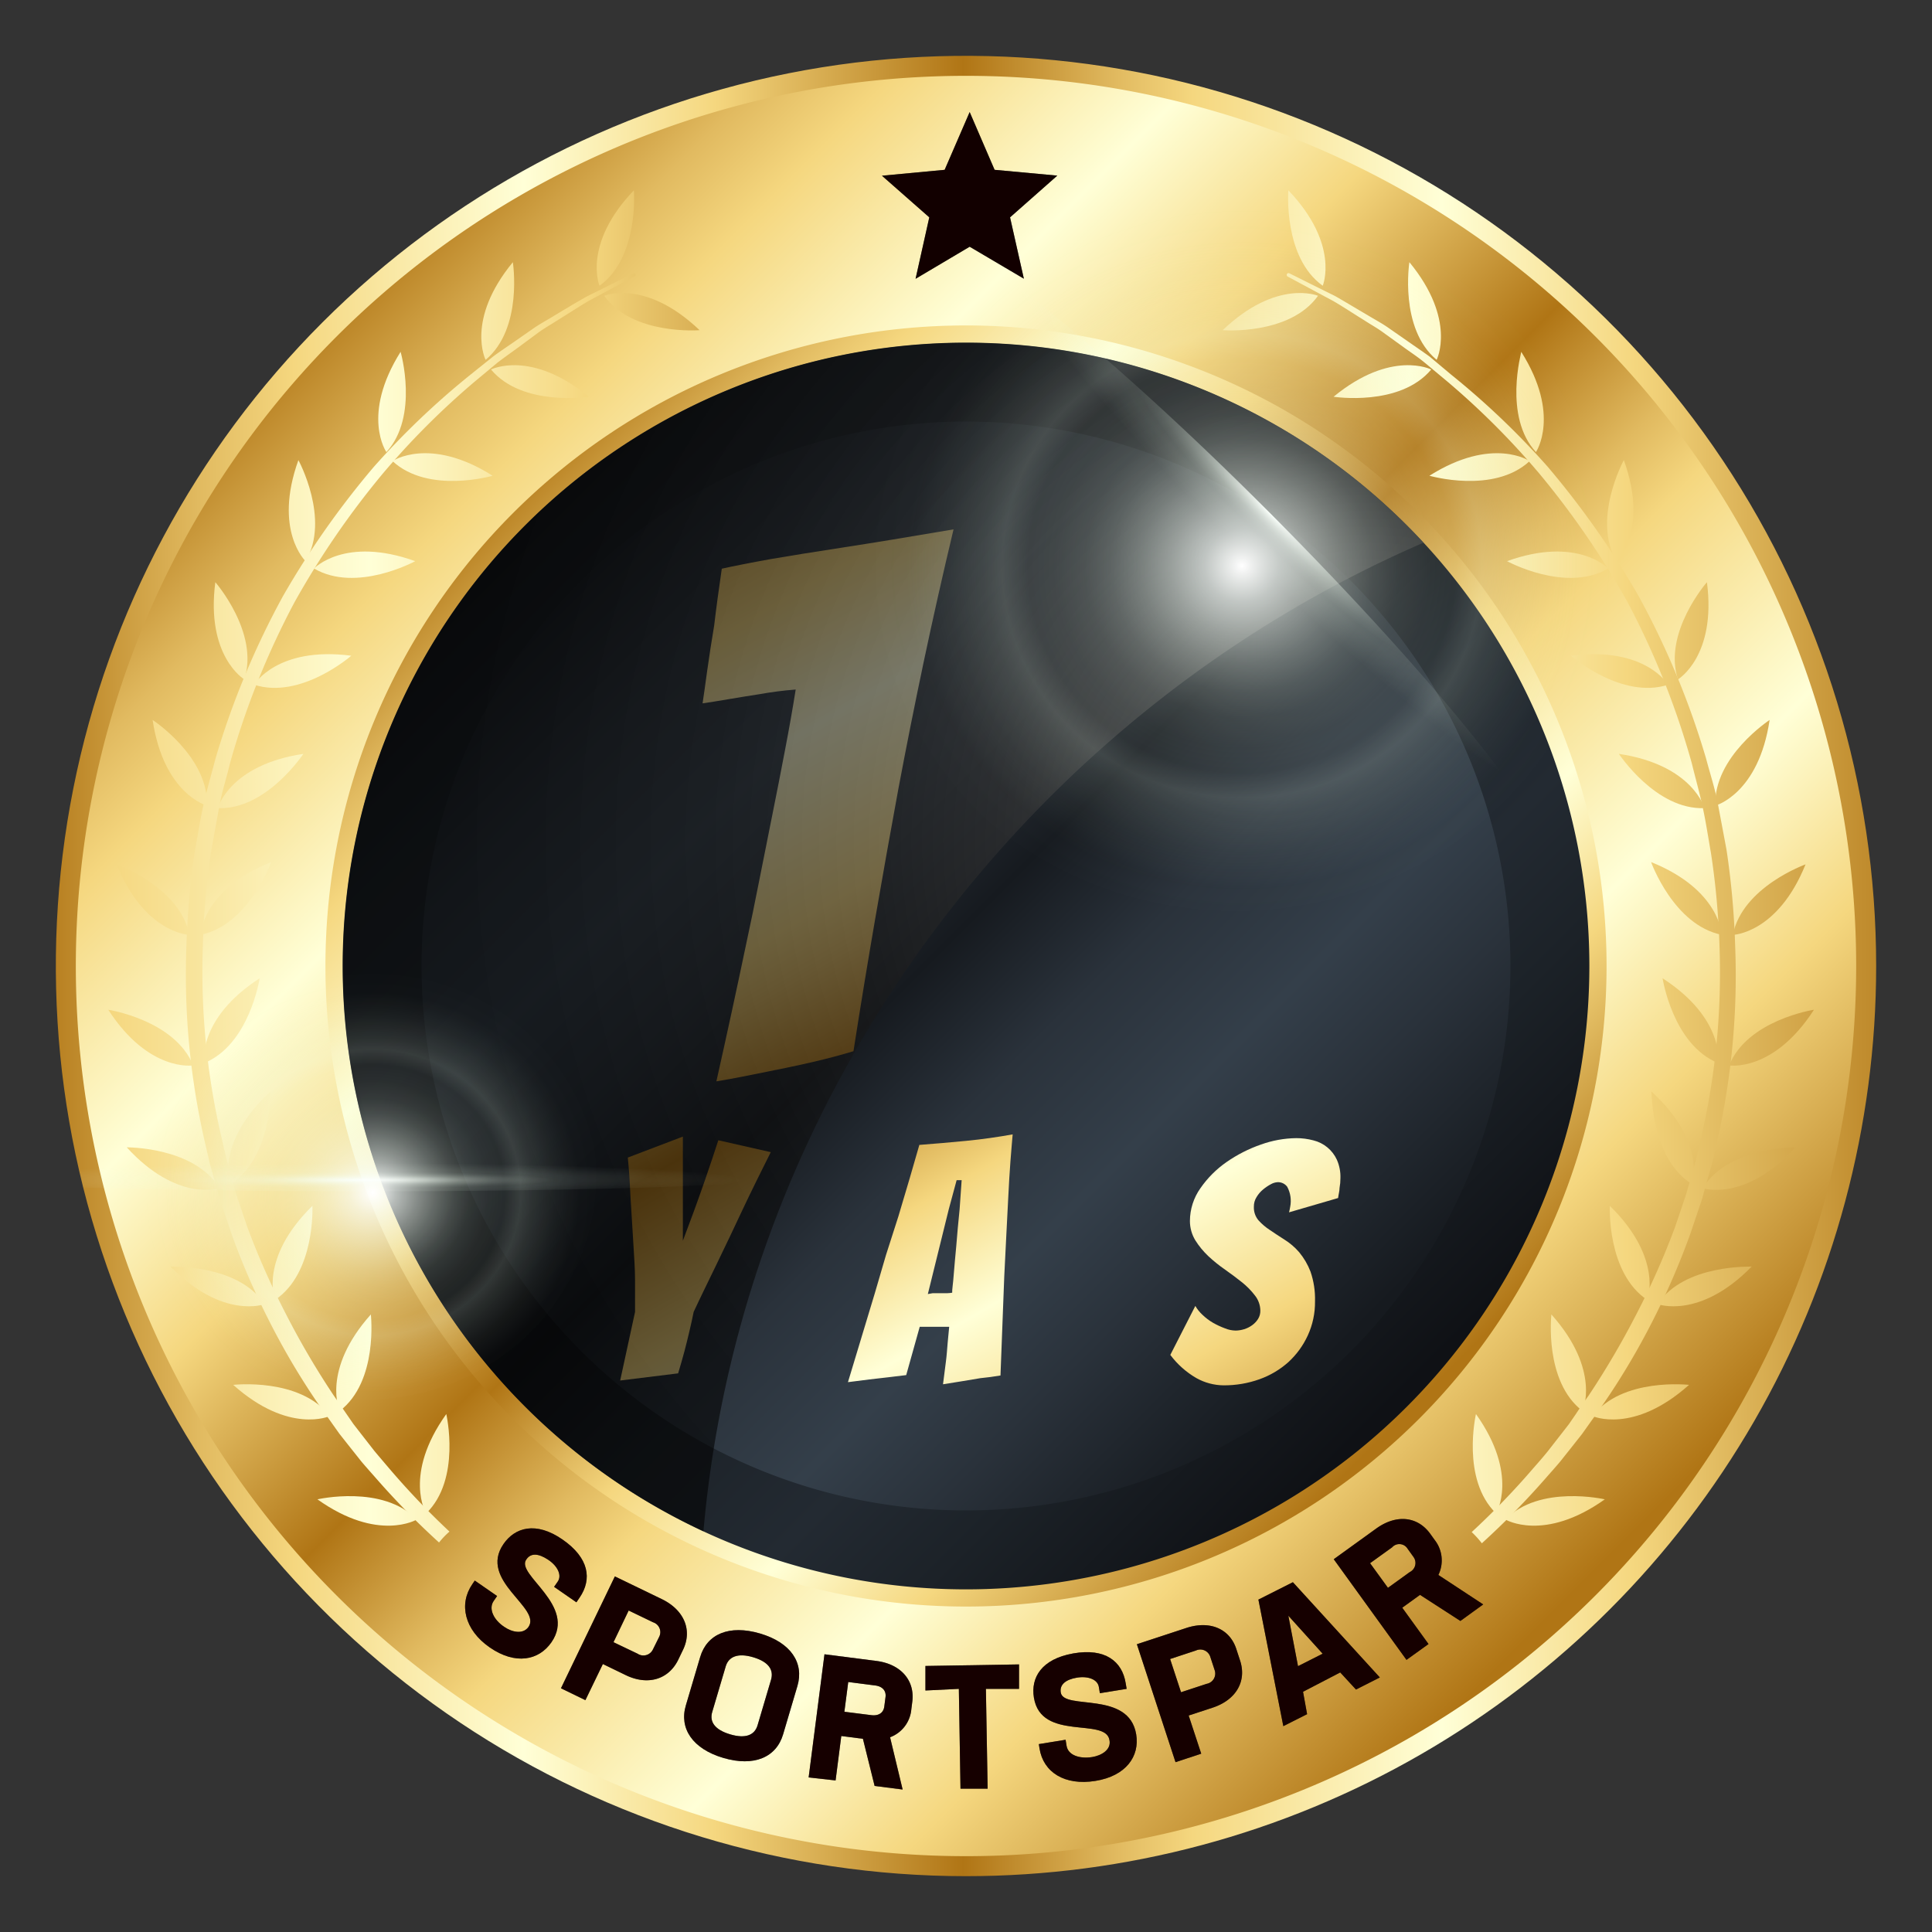 <svg xmlns="http://www.w3.org/2000/svg" xmlns:xlink="http://www.w3.org/1999/xlink" viewBox="0 0 200 200"><rect x="0" y="0" width="200" height="200" fill="#333333" stroke="none"/><defs><style>.cls-1{fill:none;}.cls-2{isolation:isolate;}.cls-3{clip-path:url(#clip-path);}.cls-4{fill:url(#linear-gradient);}.cls-5{fill:url(#linear-gradient-2);}.cls-6{fill:url(#linear-gradient-3);}.cls-7{fill:url(#linear-gradient-4);}.cls-8{fill:url(#linear-gradient-5);}.cls-9{clip-path:url(#clip-path-2);}.cls-10{fill:url(#linear-gradient-6);}.cls-11{clip-path:url(#clip-path-3);}.cls-12{clip-path:url(#clip-path-4);}.cls-13{clip-path:url(#clip-path-5);}.cls-14{clip-path:url(#clip-path-6);}.cls-15{clip-path:url(#clip-path-7);}.cls-16{clip-path:url(#clip-path-8);}.cls-17{opacity:0.6;mix-blend-mode:screen;fill:url(#radial-gradient);}.cls-18,.cls-19,.cls-20,.cls-21,.cls-22,.cls-23,.cls-24,.cls-25,.cls-26,.cls-27,.cls-28,.cls-29,.cls-30,.cls-31,.cls-32,.cls-33,.cls-34,.cls-35,.cls-36,.cls-37,.cls-38,.cls-39,.cls-40,.cls-41,.cls-43,.cls-44,.cls-45,.cls-46,.cls-47,.cls-48,.cls-49,.cls-50,.cls-51,.cls-52,.cls-53,.cls-54,.cls-55,.cls-56,.cls-57,.cls-58,.cls-59,.cls-60,.cls-61,.cls-62,.cls-63,.cls-64,.cls-65,.cls-66{fill-rule:evenodd;}.cls-18{fill:url(#linear-gradient-13);}.cls-19{fill:url(#linear-gradient-14);}.cls-20{fill:url(#linear-gradient-15);}.cls-21{fill:url(#linear-gradient-16);}.cls-22{fill:url(#linear-gradient-17);}.cls-23{fill:url(#linear-gradient-18);}.cls-24{fill:url(#linear-gradient-19);}.cls-25{fill:url(#linear-gradient-20);}.cls-26{fill:url(#linear-gradient-21);}.cls-27{fill:url(#linear-gradient-22);}.cls-28{fill:url(#linear-gradient-23);}.cls-29{fill:url(#linear-gradient-24);}.cls-30{fill:url(#linear-gradient-25);}.cls-31{fill:url(#linear-gradient-26);}.cls-32{fill:url(#linear-gradient-27);}.cls-33{fill:url(#linear-gradient-28);}.cls-34{fill:url(#linear-gradient-29);}.cls-35{fill:url(#linear-gradient-30);}.cls-36{fill:url(#linear-gradient-31);}.cls-37{fill:url(#linear-gradient-32);}.cls-38{fill:url(#linear-gradient-33);}.cls-39{fill:url(#linear-gradient-34);}.cls-40{fill:url(#linear-gradient-35);}.cls-41{fill:url(#linear-gradient-36);}.cls-42{fill:url(#linear-gradient-37);}.cls-43{fill:url(#linear-gradient-38);}.cls-44{fill:url(#linear-gradient-39);}.cls-45{fill:url(#linear-gradient-40);}.cls-46{fill:url(#linear-gradient-41);}.cls-47{fill:url(#linear-gradient-42);}.cls-48{fill:url(#linear-gradient-43);}.cls-49{fill:url(#linear-gradient-44);}.cls-50{fill:url(#linear-gradient-45);}.cls-51{fill:url(#linear-gradient-46);}.cls-52{fill:url(#linear-gradient-47);}.cls-53{fill:url(#linear-gradient-48);}.cls-54{fill:url(#linear-gradient-49);}.cls-55{fill:url(#linear-gradient-50);}.cls-56{fill:url(#linear-gradient-51);}.cls-57{fill:url(#linear-gradient-52);}.cls-58{fill:url(#linear-gradient-53);}.cls-59{fill:url(#linear-gradient-54);}.cls-60{fill:url(#linear-gradient-55);}.cls-61{fill:url(#linear-gradient-56);}.cls-62{fill:url(#linear-gradient-57);}.cls-63{fill:url(#linear-gradient-58);}.cls-64{fill:url(#linear-gradient-59);}.cls-65{fill:url(#linear-gradient-60);}.cls-66{fill:url(#linear-gradient-61);}.cls-67{fill:url(#linear-gradient-62);}.cls-68,.cls-80{mix-blend-mode:soft-light;}.cls-69{fill:#250000;}.cls-69,.cls-81{opacity:0.5;}.cls-70{fill:url(#radial-gradient-2);}.cls-71{fill:url(#radial-gradient-3);}.cls-72{fill:url(#radial-gradient-4);}.cls-73{fill:url(#radial-gradient-5);}.cls-74{fill:url(#radial-gradient-6);}.cls-75{fill:url(#radial-gradient-7);}.cls-76{fill:url(#radial-gradient-8);}.cls-77{fill:url(#radial-gradient-9);}.cls-78{fill:url(#radial-gradient-10);}.cls-79{fill:url(#radial-gradient-11);}.cls-82{fill:#2c0000;}</style><clipPath id="clip-path"><path class="cls-1" d="M100,194.22A94.22,94.22,0,1,1,194.22,100,94.22,94.22,0,0,1,100,194.22Z"/></clipPath><linearGradient id="linear-gradient" x1="2.73" y1="100" x2="200.73" y2="100" gradientUnits="userSpaceOnUse"><stop offset="0" stop-color="#b07515"/><stop offset="0.09" stop-color="#e1ba60"/><stop offset="0.14" stop-color="#f5d77f"/><stop offset="0.26" stop-color="#ffffd7"/><stop offset="0.36" stop-color="#f5d77f"/><stop offset="0.49" stop-color="#b07515"/><stop offset="0.57" stop-color="#e1ba60"/><stop offset="0.61" stop-color="#f5d77f"/><stop offset="0.74" stop-color="#ffffd7"/><stop offset="0.84" stop-color="#f5d77f"/><stop offset="1" stop-color="#b07515"/></linearGradient><linearGradient id="linear-gradient-2" x1="31.7" y1="31.7" x2="163.85" y2="163.85" xlink:href="#linear-gradient"/><linearGradient id="linear-gradient-3" x1="50.85" y1="50.85" x2="145.94" y2="145.94" xlink:href="#linear-gradient"/><linearGradient id="linear-gradient-4" x1="52.17" y1="52.17" x2="144.71" y2="144.71" gradientUnits="userSpaceOnUse"><stop offset="0" stop-color="#0f1115"/><stop offset="0.14" stop-color="#1c2228"/><stop offset="0.26" stop-color="#232a32"/><stop offset="0.36" stop-color="#1c2228"/><stop offset="0.49" stop-color="#0f1115"/><stop offset="0.61" stop-color="#1c2228"/><stop offset="0.74" stop-color="#232a32"/><stop offset="0.84" stop-color="#1c2228"/><stop offset="1" stop-color="#0f1115"/></linearGradient><linearGradient id="linear-gradient-5" x1="58.23" y1="58.23" x2="139.05" y2="139.05" gradientUnits="userSpaceOnUse"><stop offset="0" stop-color="#161a1f"/><stop offset="0.14" stop-color="#2a323b"/><stop offset="0.26" stop-color="#343f4a"/><stop offset="0.36" stop-color="#2a323b"/><stop offset="0.49" stop-color="#161a1f"/><stop offset="0.61" stop-color="#2a323b"/><stop offset="0.74" stop-color="#343f4a"/><stop offset="0.84" stop-color="#2a323b"/><stop offset="1" stop-color="#161a1f"/></linearGradient><clipPath id="clip-path-2"><path class="cls-1" d="M77.27,97.6q.65-3,1.32-6.42l1.35-6.77c.46-2.26.89-4.5,1.32-6.74s.8-4.33,1.11-6.29c-1.27.1-2.52.26-3.74.48-1,.15-2.06.33-3.15.51s-2,.34-2.75.44q.17-1.11.48-3.39c.21-1.51.45-3.06.72-4.66.21-1.8.48-3.77.79-5.89,1.22-.27,2.93-.61,5.1-1q2.79-.48,7.41-1.19T98.71,54.8q-1.67,7-3.07,13.63T93,81.66Q91.78,88.28,90.62,95t-2.27,13.82c-1.22.37-2.63.75-4.22,1.12s-3.16.69-4.71,1-3.45.71-5.26,1Q75.77,104.77,77.27,97.6Z"/></clipPath><linearGradient id="linear-gradient-6" x1="133.51" y1="155.54" x2="69.84" y2="45.27" xlink:href="#linear-gradient"/><clipPath id="clip-path-3"><path class="cls-1" d="M131.34,90.78A53.51,53.51,0,0,1,127.76,99a31.37,31.37,0,0,1-4.9,6.81,23,23,0,0,1-6.18,4.63,16.14,16.14,0,0,1-7.37,1.71,13.28,13.28,0,0,1-6.26-1.36,11.6,11.6,0,0,1-4.22-3.7,16.71,16.71,0,0,1-2.43-5.5,27.77,27.77,0,0,1-.8-6.81,45.88,45.88,0,0,1,1-9,55.19,55.19,0,0,1,7.09-18,42.82,42.82,0,0,1,5.54-7.25,26.74,26.74,0,0,1,6.41-5,14.61,14.61,0,0,1,7.1-1.87,8.82,8.82,0,0,1,5.14,1.51,11.73,11.73,0,0,1,3.62,4.14,21.09,21.09,0,0,1,2.11,6.18,39.34,39.34,0,0,1,.68,7.53,57.73,57.73,0,0,1-.71,8.85A52.87,52.87,0,0,1,131.34,90.78Zm-19.64,8a8.43,8.43,0,0,0,5.42-2,18.05,18.05,0,0,0,4.22-5,26,26,0,0,0,2.71-6.54,25.77,25.77,0,0,0,1-6.73,11.92,11.92,0,0,0-1.32-5.82,4.43,4.43,0,0,0-4.18-2.39,6.27,6.27,0,0,0-4.46,2.19,21.09,21.09,0,0,0-3.79,5.5,39.21,39.21,0,0,0-2.67,7.13,27,27,0,0,0-1,7,10.31,10.31,0,0,0,1,4.78A3.32,3.32,0,0,0,111.7,98.79Z"/></clipPath><clipPath id="clip-path-4"><path class="cls-1" d="M65.74,135.81c0-1,0-2.09,0-3.27s-.09-2.36-.16-3.55-.14-2.34-.21-3.45-.13-2.09-.17-2.94-.1-1.54-.14-2l-.07-.77,5.7-2.17v6.06c0,.6,0,1.2,0,1.78s0,1.13,0,1.65v1.29c.3-.79.67-1.77,1.1-2.94s.83-2.3,1.21-3.4c.44-1.28.9-2.63,1.36-4.06l5.43,1.23c-1,2-2,4-2.94,6q-.6,1.29-1.26,2.67l-1.33,2.77-1.3,2.68c-.42.86-.8,1.66-1.15,2.41-.12.61-.27,1.27-.44,2s-.34,1.41-.51,2.06-.43,1.54-.66,2.31l-6,.74Z"/></clipPath><clipPath id="clip-path-5"><path class="cls-1" d="M80.62,118.52l11.06-1a14.13,14.13,0,0,0-.42,1.58c-.12.44-.23.9-.34,1.38s-.19.91-.26,1.28c-.23,0-.56,0-1,0l-1.38,0-1.49,0H85.48l-1.22,6.26c.72-.05,1.4-.08,2-.1s1,0,1.57,0,.93,0,1.19,0c-.09.65-.18,1.29-.26,1.92s-.18,1.27-.3,1.93c-.23,0-.61,0-1.14,0l-1.59.05-2,.07-1.19,6.44,5.11-.8-.35,4L76,143.41Z"/></clipPath><clipPath id="clip-path-6"><path class="cls-1" d="M97.62,143.3c.1-.77.19-1.53.29-2.27s.13-1.31.19-2,.11-1.22.16-1.68H95.21l-1.4,5-1.82.22-2,.23-2.21.28q1.41-4.65,2.77-9.17c.37-1.26.76-2.58,1.17-4L93,125.92c.41-1.36.8-2.67,1.17-3.94s.7-2.41,1-3.46c1.59-.12,3.2-.26,4.85-.42s3.25-.39,4.81-.67c-.07.75-.14,1.68-.23,2.79s-.15,2.31-.22,3.62-.14,2.67-.21,4.1-.14,2.82-.21,4.2q-.18,4.83-.39,10.25c-.7.12-1.4.21-2.1.28l-1.92.32Zm-1.06-9.43.77,0,.75,0a3.2,3.2,0,0,0,.49-.05c0-.14,0-.38.05-.72s.07-.73.11-1.16.07-.9.12-1.41.09-1,.14-1.51c.09-1.19.21-2.47.35-3.85l.21-3-.52,0-.81,3-2.17,8.79Z"/></clipPath><clipPath id="clip-path-7"><path class="cls-1" d="M106.55,134.31c.21-1.26.44-2.58.7-3.94s.5-2.72.72-4.06.43-2.64.63-3.89.35-2.38.47-3.41a25,25,0,0,1,4.31-.93,35.45,35.45,0,0,1,4.58-.3,6.9,6.9,0,0,1,2.26.32,3.35,3.35,0,0,1,1.4.89,3.39,3.39,0,0,1,.72,1.35,6.46,6.46,0,0,1,.21,1.71,8.14,8.14,0,0,1-.49,2.75,11.72,11.72,0,0,1-1.32,2.56,12.35,12.35,0,0,1-1.89,2.2,9.89,9.89,0,0,1-2.29,1.63c.42.93.87,2,1.35,3.06s.93,2.17,1.35,3.17c.46,1.17.94,2.33,1.43,3.5l-5.42,1.89c-.47-1.61-.89-3.13-1.26-4.55-.17-.58-.33-1.18-.49-1.8s-.32-1.2-.46-1.75-.26-1-.35-1.45a8.84,8.84,0,0,1-.17-1l-.46.14-.51,2.73c-.19,1.07-.38,2.11-.54,3.11-.21,1.19-.42,2.42-.63,3.68l-5.67,1.47Q105.68,138.75,106.55,134.31Zm8-6.65a11.77,11.77,0,0,0,3.35-2.59,2.15,2.15,0,0,0,.63-1.3.8.8,0,0,0-.25-.61,1.61,1.61,0,0,0-.68-.35,4.58,4.58,0,0,0-1-.16c-.35,0-.72,0-1.09,0h-.79l-.71,0L113,128.22A5.12,5.12,0,0,0,114.58,127.66Z"/></clipPath><clipPath id="clip-path-8"><path class="cls-1" d="M133.38,141a9.06,9.06,0,0,1-3,1.78,10.86,10.86,0,0,1-3.73.63,5.88,5.88,0,0,1-2.8-.75,9,9,0,0,1-2.7-2.4l2.59-5.07a3.93,3.93,0,0,0,.74.92,5.67,5.67,0,0,0,1.1.83,8.45,8.45,0,0,0,1.23.57,3,3,0,0,0,1.1.23,3.16,3.16,0,0,0,.88-.14,2.76,2.76,0,0,0,.84-.42,2.34,2.34,0,0,0,.61-.65,1.59,1.59,0,0,0,.23-.85,2.56,2.56,0,0,0-.55-1.56,7.84,7.84,0,0,0-1.34-1.37c-.54-.43-1.12-.87-1.75-1.31a15.42,15.42,0,0,1-1.74-1.4,8.48,8.48,0,0,1-1.35-1.64,3.85,3.85,0,0,1-.56-2,5.9,5.9,0,0,1,1.09-3.4,10.74,10.74,0,0,1,2.71-2.71,14.56,14.56,0,0,1,3.56-1.81,11.19,11.19,0,0,1,3.64-.66,6.83,6.83,0,0,1,1.78.23,3.62,3.62,0,0,1,2.43,2,4.35,4.35,0,0,1,.37,1.92,5.33,5.33,0,0,1-.09,1c0,.33-.11.68-.15,1.05l-5.08,1.48a5.78,5.78,0,0,0,.12-.57,3.1,3.1,0,0,0-.31-2.08,1.18,1.18,0,0,0-1-.47,1.57,1.57,0,0,0-.69.21,4.69,4.69,0,0,0-.8.54,3,3,0,0,0-.68.79,1.8,1.8,0,0,0-.28,1,2.06,2.06,0,0,0,.47,1.4,6,6,0,0,0,1.17,1c.47.33,1,.66,1.52,1a6.66,6.66,0,0,1,1.53,1.31,7.19,7.19,0,0,1,1.17,2,8.65,8.65,0,0,1,.47,3.07,8.24,8.24,0,0,1-.75,3.55A8.67,8.67,0,0,1,133.38,141Z"/></clipPath><radialGradient id="radial-gradient" cx="141.44" cy="87" r="115.12" gradientUnits="userSpaceOnUse"><stop offset="0" stop-color="#e8e8e8"/><stop offset="0.05" stop-color="#a6a6a6"/><stop offset="0.14" stop-color="#606060"/><stop offset="0.21" stop-color="#4c4c4c"/><stop offset="0.33" stop-color="#303030"/><stop offset="0.45" stop-color="#1b1b1b"/><stop offset="0.59" stop-color="#0c0c0c"/><stop offset="0.76" stop-color="#030303"/><stop offset="1"/></radialGradient><linearGradient id="linear-gradient-13" x1="-20.11" y1="151.52" x2="204.23" y2="151.52" xlink:href="#linear-gradient"/><linearGradient id="linear-gradient-14" x1="-20.13" y1="156.41" x2="204.27" y2="156.41" xlink:href="#linear-gradient"/><linearGradient id="linear-gradient-15" x1="-20.12" y1="141.07" x2="204.25" y2="141.07" xlink:href="#linear-gradient"/><linearGradient id="linear-gradient-16" x1="-20.13" y1="145.12" x2="204.27" y2="145.12" xlink:href="#linear-gradient"/><linearGradient id="linear-gradient-17" x1="-20.12" y1="129.71" x2="204.25" y2="129.71" xlink:href="#linear-gradient"/><linearGradient id="linear-gradient-18" x1="-20.13" y1="133.2" x2="204.28" y2="133.2" xlink:href="#linear-gradient"/><linearGradient id="linear-gradient-19" x1="-20.13" y1="117.8" x2="204.29" y2="117.8" xlink:href="#linear-gradient"/><linearGradient id="linear-gradient-20" x1="-20.13" y1="120.98" x2="204.27" y2="120.98" xlink:href="#linear-gradient"/><linearGradient id="linear-gradient-21" x1="-20.12" y1="105.66" x2="204.26" y2="105.66" xlink:href="#linear-gradient"/><linearGradient id="linear-gradient-22" x1="-20.13" y1="107.42" x2="204.27" y2="107.42" xlink:href="#linear-gradient"/><linearGradient id="linear-gradient-23" x1="-20.13" y1="93" x2="204.3" y2="93" xlink:href="#linear-gradient"/><linearGradient id="linear-gradient-24" x1="-20.13" y1="93.13" x2="204.28" y2="93.13" xlink:href="#linear-gradient"/><linearGradient id="linear-gradient-25" x1="-20.12" y1="80.85" x2="204.25" y2="80.85" xlink:href="#linear-gradient"/><linearGradient id="linear-gradient-26" x1="-20.13" y1="78.97" x2="204.28" y2="78.97" xlink:href="#linear-gradient"/><linearGradient id="linear-gradient-27" x1="-20.13" y1="69.47" x2="204.29" y2="69.47" xlink:href="#linear-gradient"/><linearGradient id="linear-gradient-28" x1="-20.13" y1="65.3" x2="204.27" y2="65.3" xlink:href="#linear-gradient"/><linearGradient id="linear-gradient-29" x1="-20.13" y1="58.46" x2="204.28" y2="58.46" xlink:href="#linear-gradient"/><linearGradient id="linear-gradient-30" x1="-20.14" y1="52.86" x2="204.31" y2="52.86" xlink:href="#linear-gradient"/><linearGradient id="linear-gradient-31" x1="-20.12" y1="48.35" x2="204.26" y2="48.35" xlink:href="#linear-gradient"/><linearGradient id="linear-gradient-32" x1="-20.13" y1="41.61" x2="204.28" y2="41.61" xlink:href="#linear-gradient"/><linearGradient id="linear-gradient-33" x1="-20.12" y1="39.51" x2="204.26" y2="39.51" xlink:href="#linear-gradient"/><linearGradient id="linear-gradient-34" x1="-20.13" y1="32.19" x2="204.27" y2="32.19" xlink:href="#linear-gradient"/><linearGradient id="linear-gradient-35" x1="-20.13" y1="32.27" x2="204.28" y2="32.27" xlink:href="#linear-gradient"/><linearGradient id="linear-gradient-36" x1="-20.13" y1="24.64" x2="204.28" y2="24.64" xlink:href="#linear-gradient"/><linearGradient id="linear-gradient-37" x1="-20.13" y1="93.96" x2="204.27" y2="93.96" xlink:href="#linear-gradient"/><linearGradient id="linear-gradient-38" x1="-20.11" y1="151.52" x2="204.27" y2="151.52" xlink:href="#linear-gradient"/><linearGradient id="linear-gradient-39" x1="-20.13" y1="156.41" x2="204.27" y2="156.41" xlink:href="#linear-gradient"/><linearGradient id="linear-gradient-40" x1="-20.13" y1="141.07" x2="204.27" y2="141.07" xlink:href="#linear-gradient"/><linearGradient id="linear-gradient-41" x1="-20.12" y1="145.12" x2="204.27" y2="145.12" xlink:href="#linear-gradient"/><linearGradient id="linear-gradient-42" x1="-20.12" y1="129.71" x2="204.27" y2="129.71" xlink:href="#linear-gradient"/><linearGradient id="linear-gradient-43" x1="-20.13" y1="133.2" x2="204.27" y2="133.2" xlink:href="#linear-gradient"/><linearGradient id="linear-gradient-44" x1="-20.19" y1="117.8" x2="204.28" y2="117.8" xlink:href="#linear-gradient"/><linearGradient id="linear-gradient-45" x1="-20.13" y1="120.98" x2="204.27" y2="120.98" xlink:href="#linear-gradient"/><linearGradient id="linear-gradient-46" x1="-20.11" y1="105.66" x2="204.27" y2="105.66" xlink:href="#linear-gradient"/><linearGradient id="linear-gradient-47" x1="-20.12" y1="107.42" x2="204.27" y2="107.42" xlink:href="#linear-gradient"/><linearGradient id="linear-gradient-48" x1="-20.11" y1="93" x2="204.27" y2="93" xlink:href="#linear-gradient"/><linearGradient id="linear-gradient-49" x1="-20.15" y1="93.13" x2="204.27" y2="93.13" xlink:href="#linear-gradient"/><linearGradient id="linear-gradient-50" x1="-20.12" y1="80.85" x2="204.27" y2="80.85" xlink:href="#linear-gradient"/><linearGradient id="linear-gradient-51" x1="-20.16" y1="78.97" x2="204.27" y2="78.97" xlink:href="#linear-gradient"/><linearGradient id="linear-gradient-52" x1="-20.12" y1="69.47" x2="204.27" y2="69.47" xlink:href="#linear-gradient"/><linearGradient id="linear-gradient-53" x1="-20.09" y1="65.3" x2="204.26" y2="65.3" xlink:href="#linear-gradient"/><linearGradient id="linear-gradient-54" x1="-20.14" y1="58.46" x2="204.27" y2="58.46" xlink:href="#linear-gradient"/><linearGradient id="linear-gradient-55" x1="-20.12" y1="52.86" x2="204.27" y2="52.86" xlink:href="#linear-gradient"/><linearGradient id="linear-gradient-56" x1="-20.12" y1="48.35" x2="204.27" y2="48.35" xlink:href="#linear-gradient"/><linearGradient id="linear-gradient-57" x1="-20.12" y1="41.61" x2="204.27" y2="41.61" xlink:href="#linear-gradient"/><linearGradient id="linear-gradient-58" x1="-20.12" y1="39.51" x2="204.27" y2="39.51" xlink:href="#linear-gradient"/><linearGradient id="linear-gradient-59" x1="-20.12" y1="32.19" x2="204.27" y2="32.19" xlink:href="#linear-gradient"/><linearGradient id="linear-gradient-60" x1="-20.14" y1="32.27" x2="204.27" y2="32.27" xlink:href="#linear-gradient"/><linearGradient id="linear-gradient-61" x1="-20.13" y1="24.64" x2="204.27" y2="24.64" xlink:href="#linear-gradient"/><linearGradient id="linear-gradient-62" x1="-20.13" y1="94" x2="204.27" y2="94" xlink:href="#linear-gradient"/><radialGradient id="radial-gradient-2" cx="-1341.26" cy="-91.55" r="56.9" gradientTransform="translate(26.4 117.45) rotate(90) scale(0.05 1.11)" gradientUnits="userSpaceOnUse"><stop offset="0" stop-color="#fff"/><stop offset="0.06" stop-color="#fbfffc" stop-opacity="0.82"/><stop offset="0.13" stop-color="#f8fff8" stop-opacity="0.63"/><stop offset="0.2" stop-color="#f4fff5" stop-opacity="0.47"/><stop offset="0.27" stop-color="#f2fff2" stop-opacity="0.33"/><stop offset="0.35" stop-color="#f0fff0" stop-opacity="0.23"/><stop offset="0.42" stop-color="#eeffef" stop-opacity="0.16"/><stop offset="0.5" stop-color="#edffee" stop-opacity="0.11"/><stop offset="0.58" stop-color="#edffee" stop-opacity="0.1"/><stop offset="1" stop-color="#e9ffe8" stop-opacity="0"/></radialGradient><radialGradient id="radial-gradient-3" cx="2049.7" cy="-84.33" r="56.96" gradientTransform="matrix(-0.06, 0.06, -0.49, -0.49, 213.3, -111.01)" xlink:href="#radial-gradient-2"/><radialGradient id="radial-gradient-4" cx="9082.07" cy="-72.12" r="56.96" gradientTransform="matrix(0, -0.09, 0.69, 0, 176.43, 849.59)" xlink:href="#radial-gradient-2"/><radialGradient id="radial-gradient-5" cx="4440" cy="-80.45" r="56.92" gradientTransform="translate(515.46 -52.01) rotate(180) scale(0.09 1.35)" xlink:href="#radial-gradient-2"/><radialGradient id="radial-gradient-6" cx="-185.28" cy="-393.14" r="13.86" gradientTransform="translate(647.37 1123.97) scale(2.8 2.71)" gradientUnits="userSpaceOnUse"><stop offset="0" stop-color="#fff"/><stop offset="0.02" stop-color="#fefffe" stop-opacity="0.94"/><stop offset="0.1" stop-color="#f9fffa" stop-opacity="0.72"/><stop offset="0.19" stop-color="#f6fff6" stop-opacity="0.53"/><stop offset="0.27" stop-color="#f3fff3" stop-opacity="0.38"/><stop offset="0.35" stop-color="#f0fff1" stop-opacity="0.25"/><stop offset="0.42" stop-color="#eeffef" stop-opacity="0.17"/><stop offset="0.5" stop-color="#edffee" stop-opacity="0.12"/><stop offset="0.57" stop-color="#edffee" stop-opacity="0.1"/><stop offset="0.64" stop-color="#edffee" stop-opacity="0.18"/><stop offset="0.69" stop-color="#ecffec" stop-opacity="0.13"/><stop offset="0.79" stop-color="#eaffea" stop-opacity="0.06"/><stop offset="0.89" stop-color="#e9ffe8" stop-opacity="0.01"/><stop offset="1" stop-color="#e9ffe8" stop-opacity="0"/></radialGradient><radialGradient id="radial-gradient-7" cx="94.04" cy="-90.1" r="35.1" gradientTransform="translate(-62.12 117.45) rotate(90) scale(0.05 1.11)" xlink:href="#radial-gradient-2"/><radialGradient id="radial-gradient-8" cx="3306.39" cy="-83.86" r="35.13" gradientTransform="matrix(-0.06, 0.06, -0.49, -0.49, 200.92, -123.41)" xlink:href="#radial-gradient-2"/><radialGradient id="radial-gradient-9" cx="9286.39" cy="-74.96" r="35.13" gradientTransform="matrix(0, -0.09, 0.69, 0, 88.23, 932.43)" xlink:href="#radial-gradient-2"/><radialGradient id="radial-gradient-10" cx="5472.5" cy="-81.31" r="35.11" gradientTransform="translate(515.46 11.84) rotate(180) scale(0.09 1.35)" xlink:href="#radial-gradient-2"/><radialGradient id="radial-gradient-11" cx="-217.42" cy="-369.2" r="8.55" xlink:href="#radial-gradient-6"/></defs><g class="cls-2"><g id="Ebene_1" data-name="Ebene 1"><g class="cls-3"><path class="cls-4" d="M100,194.22A94.22,94.22,0,1,1,194.22,100,94.22,94.22,0,0,1,100,194.22Z"/><path class="cls-5" d="M100,192.15A92.15,92.15,0,1,1,192.15,100,92.15,92.15,0,0,1,100,192.15Z"/><path class="cls-6" d="M100,166.31A66.31,66.31,0,1,1,166.31,100,66.31,66.31,0,0,1,100,166.31Z"/><path class="cls-7" d="M100,164.53A64.53,64.53,0,1,1,164.53,100,64.53,64.53,0,0,1,100,164.53Z"/><path class="cls-8" d="M100,156.36A56.36,56.36,0,1,1,156.36,100,56.36,56.36,0,0,1,100,156.36Z"/><g class="cls-9"><rect class="cls-10" x="63.94" y="48.68" width="75.47" height="103.46"/></g><g class="cls-11"><rect class="cls-10" x="63.94" y="48.68" width="75.47" height="103.46"/></g><g class="cls-12"><rect class="cls-10" x="63.94" y="48.68" width="75.47" height="103.46"/></g><g class="cls-13"><rect class="cls-10" x="63.94" y="48.68" width="75.47" height="103.46"/></g><g class="cls-14"><rect class="cls-10" x="63.94" y="48.68" width="75.47" height="103.46"/></g><g class="cls-15"><rect class="cls-10" x="63.94" y="48.68" width="75.47" height="103.46"/></g><g class="cls-16"><rect class="cls-10" x="63.94" y="48.68" width="75.47" height="103.46"/></g><path class="cls-17" d="M147.36,56.18A64.52,64.52,0,1,0,72.82,158.52C76.84,112.9,106.69,73.78,147.36,56.18Z"/><path class="cls-18" d="M44.11,156.67s-2.4-4,2.09-10.29C46.2,146.38,47.76,153.15,44.11,156.67Z"/><path class="cls-19" d="M43.15,157.3s-4,2.39-10.29-2.09C32.86,155.21,39.63,153.65,43.15,157.3Z"/><path class="cls-20" d="M35.16,146.07s-1.93-4.22,3.23-10C38.39,136.08,39.18,143,35.16,146.07Z"/><path class="cls-21" d="M34.14,146.59s-4.22,1.93-10-3.23C24.15,143.36,31.05,142.57,34.14,146.59Z"/><path class="cls-22" d="M28.45,134.58s-1.65-4.33,3.89-9.75C32.34,124.83,32.67,131.78,28.45,134.58Z"/><path class="cls-23" d="M27.4,135s-4.34,1.64-9.75-3.89C17.65,131.15,24.59,130.81,27.4,135Z"/><path class="cls-24" d="M23.8,122.6S22.3,118.21,28,113C28,113,28.12,119.94,23.8,122.6Z"/><path class="cls-25" d="M22.73,123s-4.39,1.49-9.61-4.23C13.12,118.78,20.07,118.69,22.73,123Z"/><path class="cls-26" d="M21.13,110.05s-.75-4.57,5.75-8.78C26.88,101.27,25.83,108.14,21.13,110.05Z"/><path class="cls-27" d="M20,110.29s-4.58.75-8.79-5.76C11.22,104.53,18.09,105.59,20,110.29Z"/><path class="cls-28" d="M20.76,96.77s.13-4.64,7.31-7.53C28.07,89.24,25.73,95.78,20.76,96.77Z"/><path class="cls-29" d="M19.61,96.78s-4.63-.12-7.53-7.3C12.08,89.48,18.62,91.81,19.61,96.78Z"/><path class="cls-30" d="M22.54,83.66s1.2-4.48,8.87-5.62C31.41,78,27.6,83.86,22.54,83.66Z"/><path class="cls-31" d="M21.42,83.4s-4.48-1.2-5.62-8.87C15.8,74.53,21.62,78.34,21.42,83.4Z"/><path class="cls-32" d="M26.3,70.88s2.38-4,10.06-3C36.36,67.89,31.12,72.45,26.3,70.88Z"/><path class="cls-33" d="M25.29,70.33s-4-2.38-3-10.06C22.3,60.27,26.86,65.52,25.29,70.33Z"/><path class="cls-34" d="M32.51,58.85s3.18-3.38,10.47-.76C43,58.09,36.88,61.42,32.51,58.85Z"/><path class="cls-35" d="M31.64,58.1s-3.37-3.18-.75-10.47C30.89,47.63,34.22,53.73,31.64,58.1Z"/><path class="cls-36" d="M40.63,47.73S44.47,45.12,51,49.25C51,49.25,44.35,51.18,40.63,47.73Z"/><path class="cls-37" d="M40,46.8S37.34,43,41.47,36.42C41.47,36.42,43.4,43.09,40,46.8Z"/><path class="cls-38" d="M50.83,38.25s4.13-2.1,10.11,2.82C60.94,41.07,54.08,42.14,50.83,38.25Z"/><path class="cls-39" d="M50.27,37.25s-2.1-4.13,2.82-10.11C53.09,27.14,54.17,34,50.27,37.25Z"/><path class="cls-40" d="M62.55,30.62s4.27-1.79,9.87,3.56C72.42,34.18,65.49,34.74,62.55,30.62Z"/><path class="cls-41" d="M62.06,29.58s-1.79-4.28,3.56-9.88C65.62,19.7,66.18,26.63,62.06,29.58Z"/><path class="cls-42" d="M65.8,28.38a.19.19,0,0,0-.25-.08l-2.16,1.08-2.6,1.29c-1,.55-2.13,1.24-3.4,2-.62.39-1.31.75-2,1.21l-2.1,1.46c-.72.51-1.49,1-2.27,1.59l-2.32,1.86a82.22,82.22,0,0,0-10,9.54,89.33,89.33,0,0,0-9.4,13.37,85.18,85.18,0,0,0-7,16.86c-.4,1.53-.85,3.07-1.21,4.64s-.6,3.18-.9,4.79a83.41,83.41,0,0,0-.89,9.86,77.42,77.42,0,0,0,1.84,20.08l.57,2.48.68,2.44.35,1.23c.12.4.27.8.4,1.2l.81,2.4a78.24,78.24,0,0,0,4,9.23,75.27,75.27,0,0,0,5.06,8.52c.47.67.95,1.33,1.42,2l.71,1,.75.95,1.5,1.89c.51.61,1.05,1.2,1.57,1.8a81.2,81.2,0,0,0,6.49,6.61,8.22,8.22,0,0,1,1.08-1.13A80.56,80.56,0,0,1,40.28,152c-.5-.59-1-1.17-1.51-1.78l-1.45-1.86-.73-.94-.69-1-1.38-2a84.15,84.15,0,0,1-4.9-8.35,79.75,79.75,0,0,1-4-9l-.8-2.35c-.13-.39-.27-.78-.39-1.18l-.34-1.19L23.45,120l-.56-2.43A75.43,75.43,0,0,1,21,97.9a80.09,80.09,0,0,1,.84-9.67c.28-1.58.57-3.14.85-4.7s.76-3,1.13-4.56a83.45,83.45,0,0,1,6.67-16.63,87.39,87.39,0,0,1,9.1-13.27,80.89,80.89,0,0,1,9.63-9.63l2.27-1.89c.75-.58,1.5-1.1,2.21-1.62l2-1.48c.65-.48,1.33-.85,1.94-1.25,1.25-.77,2.34-1.49,3.32-2.06l2.54-1.36,2.12-1.14h0A.19.19,0,0,0,65.8,28.38Z"/><path class="cls-43" d="M154.88,156.67s2.39-4-2.09-10.29C152.79,146.38,151.23,153.15,154.88,156.67Z"/><path class="cls-44" d="M155.84,157.3s4,2.39,10.29-2.09C166.13,155.21,159.35,153.65,155.84,157.3Z"/><path class="cls-45" d="M163.83,146.07s1.93-4.22-3.23-10C160.6,136.08,159.81,143,163.83,146.07Z"/><path class="cls-46" d="M164.85,146.59s4.22,1.93,10-3.23C174.84,143.36,167.93,142.57,164.85,146.59Z"/><path class="cls-47" d="M170.54,134.58s1.65-4.33-3.89-9.75C166.65,124.83,166.32,131.78,170.54,134.58Z"/><path class="cls-48" d="M171.59,135s4.34,1.64,9.75-3.89C181.34,131.15,174.4,130.81,171.59,135Z"/><path class="cls-49" d="M175.19,122.6s1.49-4.39-4.24-9.61C171,113,170.87,119.94,175.19,122.6Z"/><path class="cls-50" d="M176.26,123s4.39,1.49,9.61-4.23C185.87,118.78,178.92,118.69,176.26,123Z"/><path class="cls-51" d="M177.86,110.05s.75-4.57-5.75-8.78C172.11,101.27,173.16,108.14,177.86,110.05Z"/><path class="cls-52" d="M179,110.29s4.58.75,8.78-5.76C187.76,104.53,180.89,105.59,179,110.29Z"/><path class="cls-53" d="M178.23,96.77s-.13-4.64-7.31-7.53C170.92,89.24,173.26,95.78,178.23,96.77Z"/><path class="cls-54" d="M179.38,96.78s4.63-.12,7.53-7.3C186.91,89.48,180.37,91.81,179.38,96.78Z"/><path class="cls-55" d="M176.45,83.66s-1.21-4.48-8.87-5.62C167.58,78,171.38,83.86,176.45,83.66Z"/><path class="cls-56" d="M177.57,83.4s4.48-1.2,5.62-8.87C183.19,74.53,177.37,78.34,177.57,83.4Z"/><path class="cls-57" d="M172.69,70.88s-2.38-4-10.06-3C162.63,67.89,167.87,72.45,172.69,70.88Z"/><path class="cls-58" d="M173.7,70.33s4-2.38,3-10.06C176.69,60.27,172.12,65.52,173.7,70.33Z"/><path class="cls-59" d="M166.48,58.85s-3.18-3.38-10.47-.76C156,58.09,162.11,61.42,166.48,58.85Z"/><path class="cls-60" d="M167.34,58.1s3.38-3.18.76-10.47C168.1,47.63,164.77,53.73,167.34,58.1Z"/><path class="cls-61" d="M158.35,47.73s-3.83-2.61-10.38,1.52C148,49.25,154.64,51.18,158.35,47.73Z"/><path class="cls-62" d="M159,46.8s2.61-3.83-1.52-10.38C157.52,36.42,155.59,43.09,159,46.8Z"/><path class="cls-63" d="M148.16,38.25s-4.13-2.1-10.11,2.82C138.05,41.07,144.91,42.14,148.16,38.25Z"/><path class="cls-64" d="M148.72,37.25s2.1-4.13-2.82-10.11C145.9,27.14,144.82,34,148.72,37.25Z"/><path class="cls-65" d="M136.44,30.62s-4.27-1.79-9.87,3.56C126.57,34.18,133.5,34.74,136.44,30.62Z"/><path class="cls-66" d="M136.93,29.58s1.79-4.28-3.56-9.88C133.37,19.7,132.81,26.63,136.93,29.58Z"/><path class="cls-67" d="M179.62,97.84a83.41,83.41,0,0,0-.89-9.86c-.3-1.61-.6-3.2-.9-4.79s-.81-3.11-1.21-4.64a85.18,85.18,0,0,0-7-16.86,90.06,90.06,0,0,0-9.4-13.37,82.22,82.22,0,0,0-10-9.54L148,36.92c-.78-.57-1.55-1.08-2.27-1.59l-2.1-1.46c-.67-.46-1.36-.82-2-1.21-1.28-.75-2.4-1.43-3.4-2l-2.6-1.29-2.16-1.08a.19.19,0,0,0-.25.08.2.2,0,0,0,.08.26h0l2.12,1.14,2.54,1.36c1,.57,2.07,1.29,3.32,2.06.61.4,1.29.77,1.94,1.25l2.05,1.48c.71.52,1.46,1,2.21,1.62l2.27,1.89a80.89,80.89,0,0,1,9.63,9.63,87.39,87.39,0,0,1,9.1,13.27A83.45,83.45,0,0,1,175.13,79c.37,1.51.79,3,1.13,4.56s.57,3.12.85,4.7A80.09,80.09,0,0,1,178,97.9a75.43,75.43,0,0,1-1.85,19.64l-.56,2.43-.68,2.39-.34,1.19c-.12.4-.27.79-.39,1.18l-.8,2.35a79.75,79.75,0,0,1-4,9,86.15,86.15,0,0,1-4.9,8.35c-.47.66-.93,1.31-1.38,2l-.69,1-.73.94-1.45,1.86c-.49.61-1,1.19-1.52,1.78a79.6,79.6,0,0,1-6.36,6.59l0,0a9.57,9.57,0,0,1,1.05,1.16l0,0a82.7,82.7,0,0,0,6.55-6.67c.52-.6,1.06-1.19,1.57-1.8l1.5-1.89.75-.95.71-1c.47-.66.95-1.32,1.42-2A75.27,75.27,0,0,0,171,136.9a78.24,78.24,0,0,0,4-9.23l.81-2.4c.13-.4.28-.8.4-1.2l.34-1.23.69-2.44.57-2.48A77.42,77.42,0,0,0,179.62,97.84Z"/><polygon class="cls-68" points="94.78 28.86 100.38 25.54 105.99 28.85 104.56 22.5 109.45 18.18 102.96 17.58 100.38 11.6 97.79 17.58 91.3 18.19 96.2 22.5 94.78 28.86"/><polygon class="cls-69" points="94.78 28.86 100.38 25.54 105.99 28.85 104.56 22.5 109.45 18.18 102.96 17.58 100.38 11.6 97.79 17.58 91.3 18.19 96.2 22.5 94.78 28.86"/><path class="cls-70" d="M127.89,59.33c-39.88,0-72.22-1.18-72.22-2.63S88,54.07,127.89,54.07s72.22,1.18,72.22,2.63S167.78,59.33,127.89,59.33Z"/><path class="cls-71" d="M124.31,60.29C106.8,42.76,94.21,26.94,96.19,25S114,35.58,131.47,53.11s30.1,33.35,28.12,35.34S141.81,77.82,124.31,60.29Z"/><ellipse class="cls-72" cx="127.89" cy="56.7" rx="44.86" ry="5.07" transform="translate(-2.6 107.13) rotate(-45.04)"/><path class="cls-73" d="M122.82,56.7c0-48.61,2.27-88,5.07-88S133,8.09,133,56.7s-2.27,88-5.07,88S122.82,105.31,122.82,56.7Z"/><ellipse class="cls-74" cx="127.89" cy="56.7" rx="38.85" ry="37.61"/><path class="cls-75" d="M37.76,123.33c-24.6,0-44.54-.72-44.54-1.62s19.94-1.62,44.54-1.62,44.55.73,44.55,1.62S62.36,123.33,37.76,123.33Z"/><path class="cls-76" d="M35.55,123.93c-10.8-10.82-18.56-20.58-17.34-21.8s11,6.55,21.76,17.37,18.57,20.57,17.35,21.79S46.35,134.74,35.55,123.93Z"/><ellipse class="cls-77" cx="37.76" cy="121.71" rx="27.67" ry="3.13" transform="translate(-75.05 62.43) rotate(-45.04)"/><path class="cls-78" d="M34.64,121.71c0-30,1.4-54.29,3.12-54.29s3.13,24.31,3.13,54.29S39.49,176,37.76,176,34.64,151.7,34.64,121.71Z"/><ellipse class="cls-79" cx="37.76" cy="121.71" rx="23.96" ry="23.2"/><g class="cls-80"><path d="M48.89,164l.26-.38,2.31,1.6-.36.52c-.55.8,0,1.95,1.11,2.68.77.53,1.92.81,2.5,0,1.37-2-5.21-4.78-2.59-8.58,1.18-1.72,3.35-2.38,6.11-.47s3.07,4.1,1.78,6l-.34.5-2.31-1.6.38-.55c.44-.64,0-1.6-1-2.26s-1.8-.73-2.27,0c-1.08,1.57,5.26,4.71,2.62,8.54-1.31,1.9-3.74,2.37-6.38.55S47.48,166.05,48.89,164Z"/><path d="M70.71,170.78l-.52,1.08c-1,2-3.13,2.65-5.41,1.55l-2.37-1.15L60.6,176l-2.53-1.23,5.58-11.58,4.88,2.36C70.82,166.67,71.69,168.74,70.71,170.78Zm-2.47-1.34a1.07,1.07,0,0,0-.63-1.5l-2.53-1.22L63.51,170,66,171.19a1.09,1.09,0,0,0,1.59-.44Z"/><path d="M71,176.54l1.48-5c.7-2.38,3-3.38,6.2-2.44s4.57,3.05,3.87,5.43l-1.48,5c-.7,2.38-3,3.39-6.19,2.45S70.29,178.92,71,176.54Zm7.42,2.07,1.4-4.73c.29-1-.23-1.84-1.84-2.32s-2.55-.06-2.85.93l-1.4,4.73c-.3,1,.24,1.84,1.86,2.32S78.12,179.6,78.42,178.61Z"/><path d="M89.33,180l-2.24-.29-.59,4.6L83.71,184l1.64-12.75,5.37.69c2.52.32,4,2,3.72,4.22l-.1.79a3.4,3.4,0,0,1-2.2,2.89l1.3,5.41-2.9-.37Zm-1.92-2.8,2.77.35c.75.1,1.27-.22,1.36-.88l.13-1c.08-.66-.34-1.1-1.07-1.19l-2.79-.36Z"/><path d="M105.49,174.83l-3.43,0,.18,10.33-2.81,0-.17-10.33L95.8,175l0-2.54,9.69-.16Z"/><path d="M107.61,181l-.07-.45,2.77-.45.1.62c.16,1,1.38,1.37,2.65,1.17.93-.15,2-.74,1.79-1.76-.39-2.38-7.08.16-7.82-4.39-.34-2.06.77-4,4.08-4.58s5.06.83,5.42,3.08l.1.59-2.77.45-.11-.66c-.13-.77-1.12-1.14-2.27-.95s-1.81.72-1.67,1.54c.3,1.87,7.06-.25,7.81,4.34.37,2.27-1.06,4.3-4.23,4.81S108,183.47,107.61,181Z"/><path d="M128,170.76l.37,1.13c.71,2.15-.41,4.08-2.82,4.88l-2.5.82,1.3,3.95-2.66.88-4-12.21,5.14-1.69C125.26,167.73,127.33,168.61,128,170.76Zm-2.71.76a1.08,1.08,0,0,0-1.49-.66l-2.67.88,1.13,3.44,2.65-.87a1.08,1.08,0,0,0,.83-1.42Z"/><path d="M138.74,173.13l-3.85,2,.42,2.32-2.46,1.24-2.58-13.1,3.57-1.8,9,9.86-2.47,1.25Zm-5.37-5.87,1,5.22,2.55-1.29Z"/><path d="M147,165.1l-1.84,1.33,2.72,3.76-2.28,1.64-7.53-10.42,4.39-3.17c2.06-1.49,4.27-1.3,5.6.54l.46.64a3.43,3.43,0,0,1,.38,3.62l4.64,3.05-2.36,1.71Zm-3.32-.73,2.26-1.63a1.05,1.05,0,0,0,.38-1.57l-.61-.85a1,1,0,0,0-1.6-.14l-2.28,1.64Z"/></g><g class="cls-81"><path class="cls-82" d="M48.89,164l.26-.38,2.31,1.6-.36.52c-.55.8,0,1.95,1.11,2.68.77.53,1.92.81,2.5,0,1.37-2-5.21-4.78-2.59-8.58,1.18-1.72,3.35-2.38,6.11-.47s3.07,4.1,1.78,6l-.34.5-2.31-1.6.38-.55c.44-.64,0-1.6-1-2.26s-1.8-.73-2.27,0c-1.08,1.57,5.26,4.71,2.62,8.54-1.31,1.9-3.74,2.37-6.38.55S47.48,166.05,48.89,164Z"/><path class="cls-82" d="M70.71,170.78l-.52,1.08c-1,2-3.13,2.65-5.41,1.55l-2.37-1.15L60.6,176l-2.53-1.23,5.58-11.58,4.88,2.36C70.82,166.67,71.69,168.74,70.71,170.78Zm-2.47-1.34a1.07,1.07,0,0,0-.63-1.5l-2.53-1.22L63.51,170,66,171.19a1.09,1.09,0,0,0,1.59-.44Z"/><path class="cls-82" d="M71,176.54l1.48-5c.7-2.38,3-3.38,6.2-2.44s4.57,3.05,3.87,5.43l-1.48,5c-.7,2.38-3,3.39-6.19,2.45S70.29,178.92,71,176.54Zm7.42,2.07,1.4-4.73c.29-1-.23-1.84-1.84-2.32s-2.55-.06-2.85.93l-1.4,4.73c-.3,1,.24,1.84,1.86,2.32S78.12,179.6,78.42,178.61Z"/><path class="cls-82" d="M89.33,180l-2.24-.29-.59,4.6L83.71,184l1.64-12.75,5.37.69c2.52.32,4,2,3.72,4.22l-.1.79a3.4,3.4,0,0,1-2.2,2.89l1.3,5.41-2.9-.37Zm-1.92-2.8,2.77.35c.75.1,1.27-.22,1.36-.88l.13-1c.08-.66-.34-1.1-1.07-1.19l-2.79-.36Z"/><path class="cls-82" d="M105.49,174.83l-3.43,0,.18,10.33-2.81,0-.17-10.33L95.8,175l0-2.54,9.69-.16Z"/><path class="cls-82" d="M107.61,181l-.07-.45,2.77-.45.1.62c.16,1,1.38,1.37,2.65,1.17.93-.15,2-.74,1.79-1.76-.39-2.38-7.08.16-7.82-4.39-.34-2.06.77-4,4.08-4.58s5.06.83,5.42,3.08l.1.59-2.77.45-.11-.66c-.13-.77-1.12-1.14-2.27-.95s-1.81.72-1.67,1.54c.3,1.87,7.06-.25,7.81,4.34.37,2.27-1.06,4.3-4.23,4.81S108,183.47,107.61,181Z"/><path class="cls-82" d="M128,170.76l.37,1.13c.71,2.15-.41,4.08-2.82,4.88l-2.5.82,1.3,3.95-2.66.88-4-12.21,5.14-1.69C125.26,167.73,127.33,168.61,128,170.76Zm-2.71.76a1.08,1.08,0,0,0-1.49-.66l-2.67.88,1.13,3.44,2.65-.87a1.08,1.08,0,0,0,.83-1.42Z"/><path class="cls-82" d="M138.74,173.13l-3.85,2,.42,2.32-2.46,1.24-2.58-13.1,3.57-1.8,9,9.86-2.47,1.25Zm-5.37-5.87,1,5.22,2.55-1.29Z"/><path class="cls-82" d="M147,165.1l-1.84,1.33,2.72,3.76-2.28,1.64-7.53-10.42,4.39-3.17c2.06-1.49,4.27-1.3,5.6.54l.46.64a3.43,3.43,0,0,1,.38,3.62l4.64,3.05-2.36,1.71Zm-3.32-.73,2.26-1.63a1.05,1.05,0,0,0,.38-1.57l-.61-.85a1,1,0,0,0-1.6-.14l-2.28,1.64Z"/></g></g></g></g></svg>